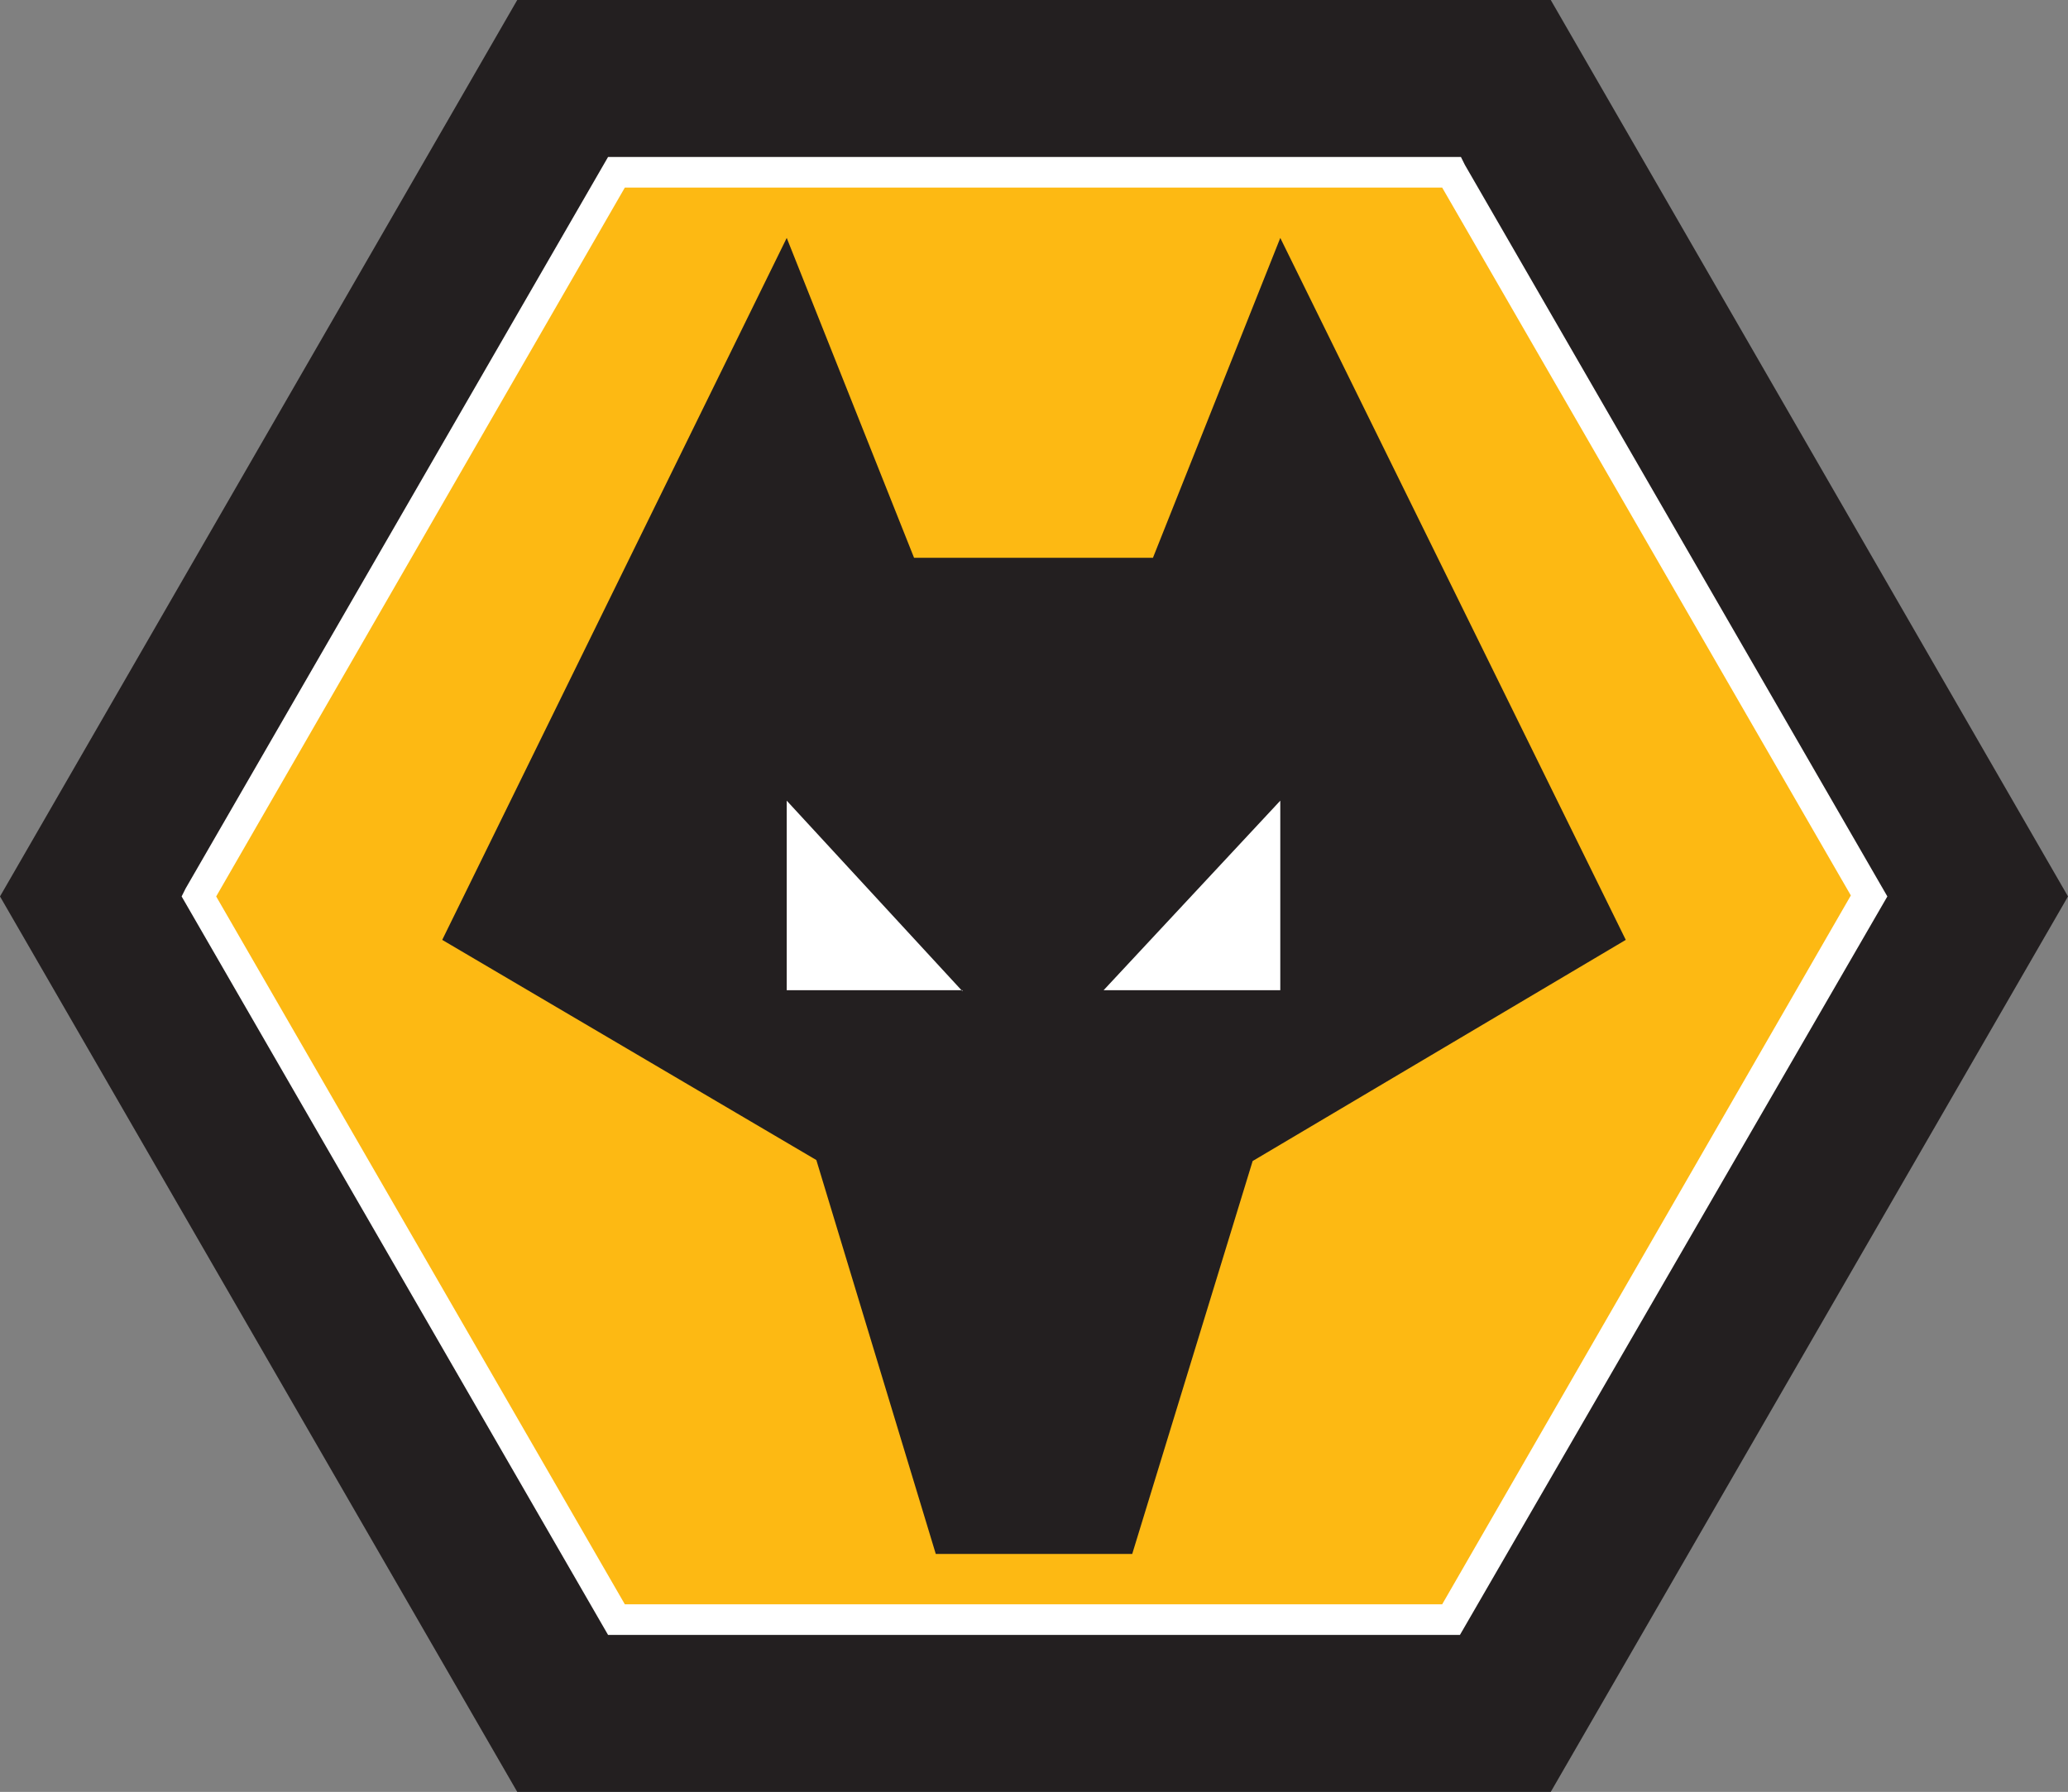 <?xml version="1.0" encoding="utf-8"?>
<svg xmlns="http://www.w3.org/2000/svg" id="Layer_1" style="enable-background:new 0 0 209.5 181.5;" version="1.1" viewBox="0 0 209.5 181.5" x="0px" y="0px">
<rect x="0" y="0" width="209.5" height="181.5" fill="#808080" stroke="none"/>
<style type="text/css">
	.st0{fill:#231F20;}
	.st1{fill:#FDB913;}
	.st2{fill:#FFFFFF;}
</style>
<g>
	<polygon class="st0" points="52.4,181.5 0,90.8 52.4,0 157.1,0 209.5,90.8 157.1,181.5"/>
	<polygon class="st1" points="62.4,164 20.1,90.8 62.4,17.5 147.1,17.5 189.4,90.8 147.1,164"/>
	<path class="st2" d="M63.3,162.5h82.8l41.4-71.8L146.1,19H63.3L21.9,90.8L63.3,162.5z M147.9,165.6H61.6L18.4,90.8l0.4-0.8&#xA;		l42.8-74.1h86.4l0.4,0.8l42.8,74.1L147.9,165.6z"/>
	<polygon class="st0" points="92.6,56.5 116.8,56.5 129.7,24.1 164.7,95.2 126.9,117.6 114.7,157.4 94.8,157.4 82.7,117.5 &#xA;		44.8,95.2 79.7,24.1"/>
	<path class="st2" d="M97.5,100.4L79.7,81.1v19.2H97.5z M129.7,81.1v19.2h-17.9L129.7,81.1z"/>
</g>
</svg>